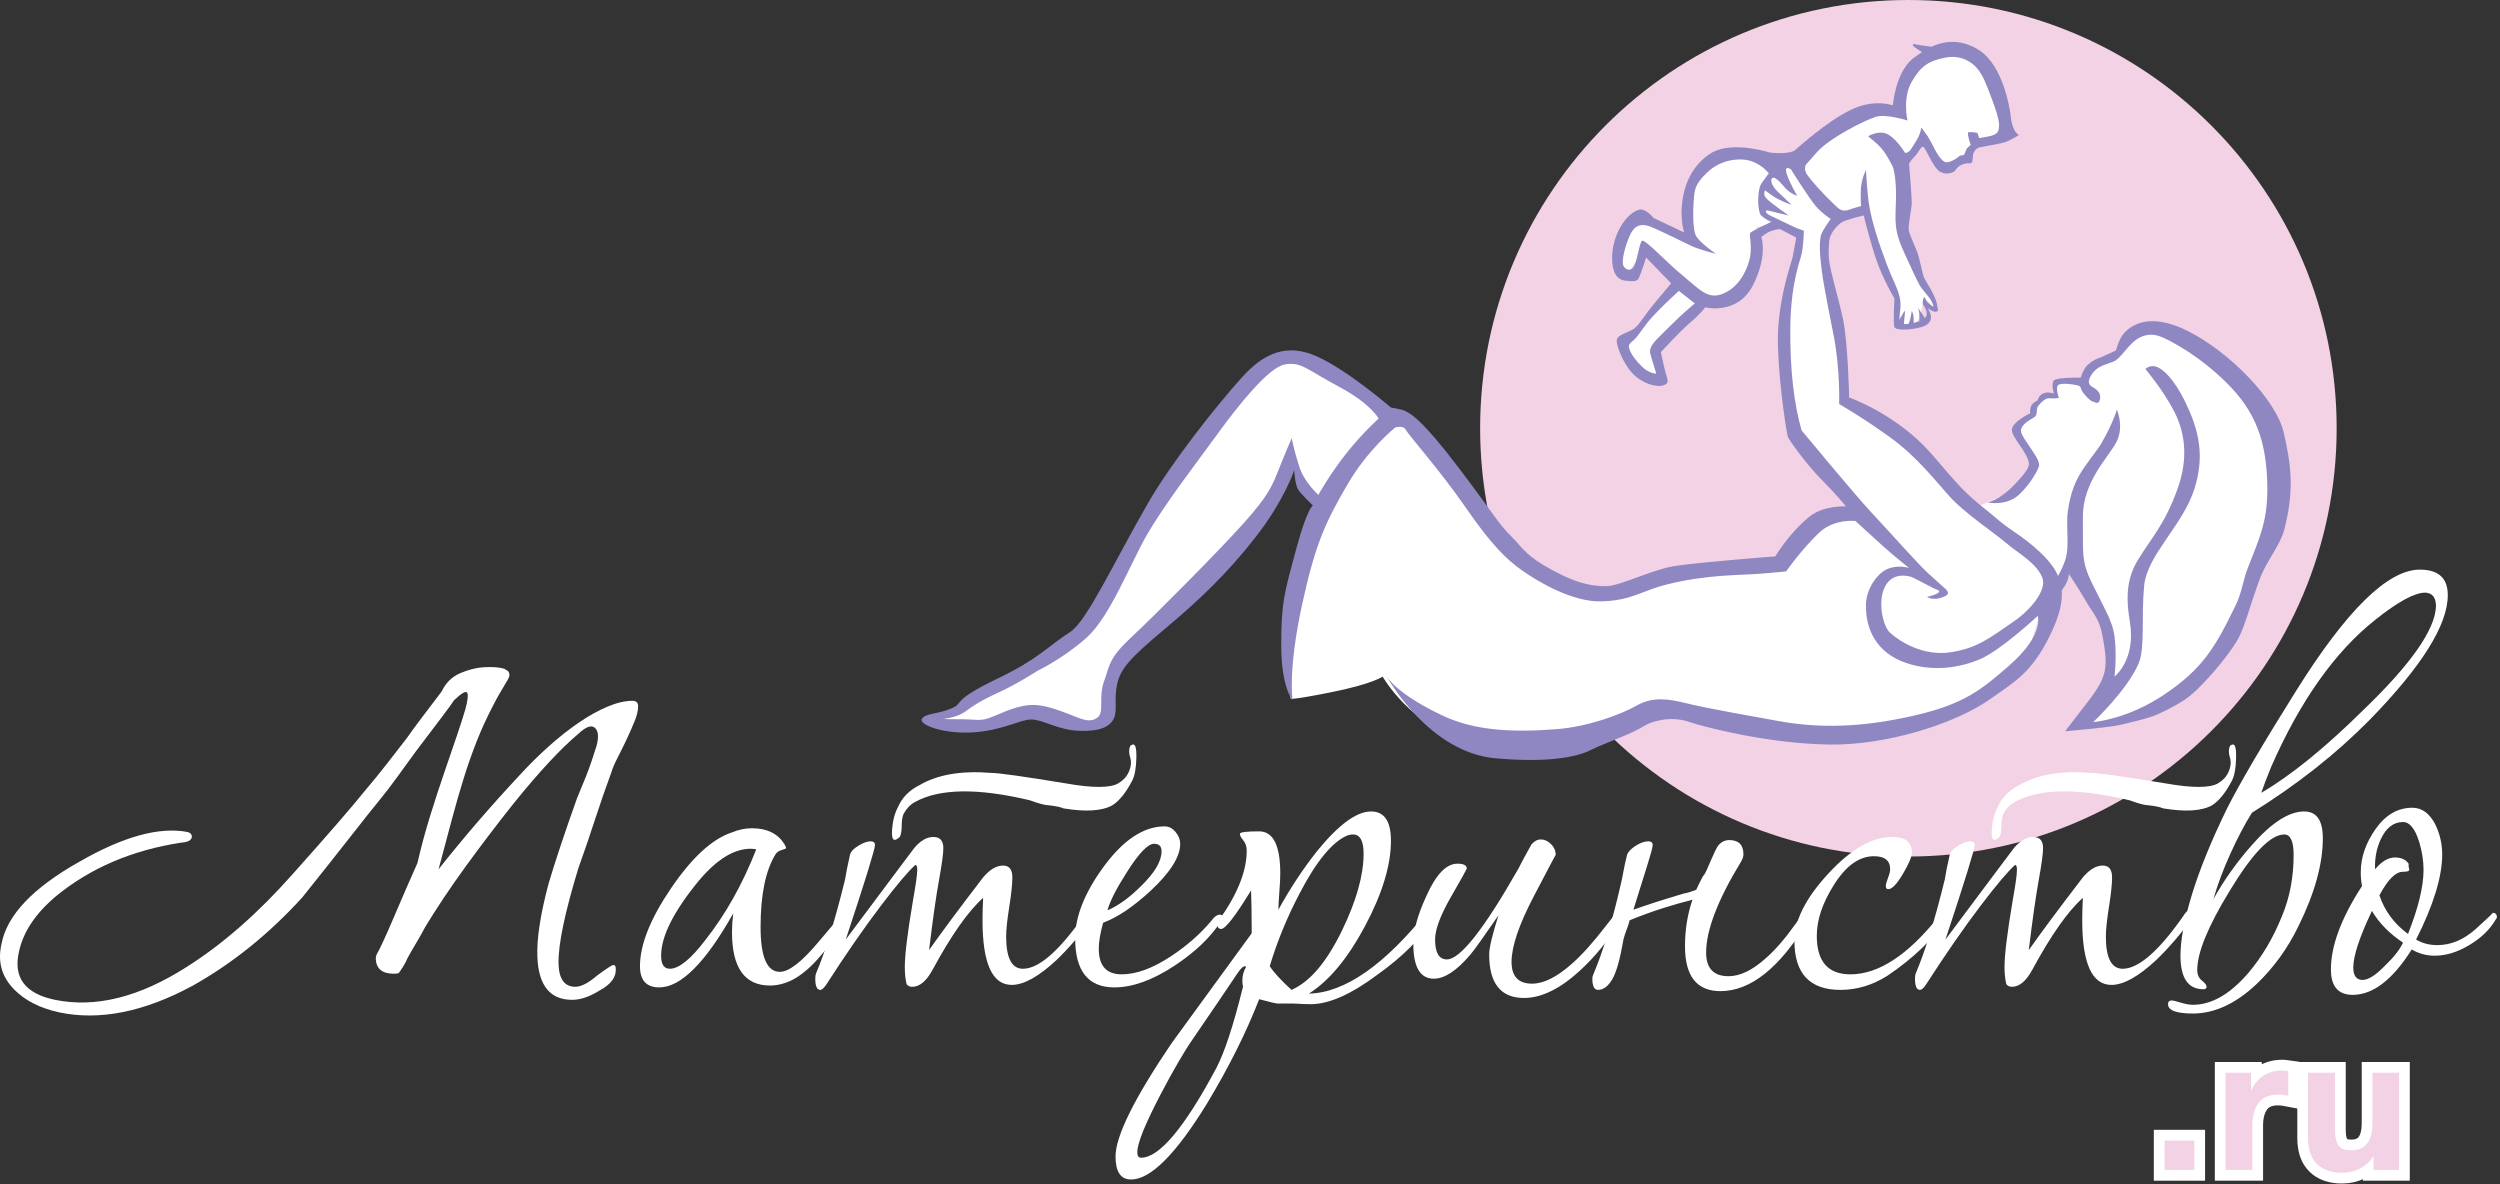 <svg width="515" height="244" viewBox="0 0 515 244" fill="none" xmlns="http://www.w3.org/2000/svg">
<rect x="0" y="0" width="515" height="244" fill="#333333" stroke="none"/>
<g clip-path="url(#clip0_191_895)">
<path d="M393.129 176.444C441.853 176.444 481.351 136.946 481.351 88.222C481.351 39.498 441.853 0 393.129 0C344.406 0 304.907 39.498 304.907 88.222C304.907 136.946 344.406 176.444 393.129 176.444Z" fill="#F2D2E4"/>
<path d="M289.731 87.105C289.731 87.105 276.322 78.166 272.37 75.239C268.174 72.132 265.844 71.784 261.237 75.239C256.63 78.694 245.113 91.746 245.113 91.746C245.113 91.746 239.355 102.879 234.748 109.789C230.141 116.699 227.837 124.377 223.231 128.216C218.625 132.055 227.321 125.132 221.571 130.382C215.821 135.632 206.071 139.882 205.321 140.632C204.571 141.382 200.571 143.632 199.071 144.632C197.571 145.632 196.821 146.632 196.821 146.632L191.821 148.132C191.821 148.132 195.071 149.632 198.571 149.632C202.071 149.632 206.821 147.132 209.321 146.632C211.821 146.132 216.321 147.132 220.321 147.882C224.321 148.632 225.571 149.132 226.321 148.632C227.071 148.132 228.071 145.132 228.071 145.132C228.071 145.132 226.821 138.882 232.321 133.632C237.821 128.382 245.321 120.632 253.071 112.882C260.821 105.132 264.821 96.132 264.821 96.132L265.321 93.882C265.321 93.882 268.321 99.382 268.821 100.882C269.321 102.382 269.571 102.132 270.321 102.882C271.071 103.632 270.571 107.132 267.821 117.132C265.071 127.132 264.571 136.382 264.571 136.382L265.895 143.884C265.895 143.884 265.321 144.382 274.071 142.632C282.821 140.882 284.821 139.382 284.821 139.382C284.821 139.382 290.821 149.882 302.071 152.382C313.321 154.882 335.071 147.882 335.071 147.882L341.571 144.382C341.571 144.382 364.321 151.382 377.071 150.882C389.821 150.382 405.821 144.132 405.821 144.132C405.821 144.132 416.571 137.382 417.321 135.632C418.071 133.882 420.571 125.132 420.571 125.132L424.321 118.382L427.571 115.632C427.571 115.632 433.821 126.882 434.571 131.132C435.321 135.382 434.321 141.632 434.321 141.632C434.321 141.632 430.071 147.632 429.071 148.132C428.071 148.632 432.071 149.132 433.071 148.632C434.071 148.132 442.571 147.132 447.821 143.132C453.071 139.132 462.821 125.382 465.571 116.132C468.321 106.882 471.321 89.132 462.821 80.882C454.321 72.632 454.821 72.382 453.571 71.632C452.321 70.882 444.321 66.882 442.071 67.382C439.821 67.882 438.571 69.632 438.571 69.632C438.571 69.632 436.821 72.632 435.821 72.632C434.821 72.632 430.571 75.632 430.571 75.632L429.321 78.382L423.571 78.132V81.695L421.342 81.145L420.183 82.138L419.071 84.132L416.571 86.632L415.821 89.132C415.821 89.132 418.821 93.632 419.071 95.132C419.321 96.632 413.321 101.632 413.321 101.632C413.321 101.632 407.821 104.382 407.071 104.382C406.321 104.382 399.071 94.882 392.821 90.882C386.571 86.882 379.821 83.382 379.821 83.382C379.821 83.382 379.571 71.382 377.571 63.382C375.571 55.382 375.654 53.845 375.654 51.845C375.654 49.845 378.071 43.632 378.071 43.632L384.571 42.632C384.571 42.632 387.071 52.132 387.571 54.132C388.071 56.132 390.571 61.382 390.571 61.382C390.571 61.382 391.571 67.882 393.071 67.632C394.571 67.382 395.571 65.132 395.571 65.132L396.321 61.382L398.821 63.632C398.821 63.632 399.821 64.132 397.071 58.632C394.321 53.132 391.571 46.882 391.571 46.882L391.321 32.632C391.321 32.632 391.175 32.174 391.925 32.174C392.675 32.174 393.071 32.632 393.571 31.132C394.071 29.632 396.321 28.382 396.321 28.382L400.571 34.632C400.571 34.632 401.676 33.924 402.676 33.674C403.676 33.424 404.342 32.757 404.842 32.007C405.342 31.257 407.273 29.497 407.273 29.497L413.024 27.242C413.024 27.242 410.321 16.883 409.821 15.383C409.321 13.883 406.571 8.383 399.821 11.383C393.071 14.383 392.321 19.633 392.321 19.633L389.821 22.133C389.821 22.133 385.321 21.383 380.821 23.633C376.321 25.883 370.321 31.883 367.821 32.133C365.321 32.383 362.321 32.633 361.071 32.383C359.821 32.133 353.821 32.133 351.321 33.633C348.821 35.133 347.071 38.383 347.071 41.383C347.071 44.383 348.821 50.133 348.821 50.133L341.821 46.383C341.821 46.383 338.071 43.883 336.571 45.133C335.071 46.383 334.821 49.883 333.821 52.133C332.821 54.383 335.071 56.883 335.071 56.883L338.821 50.883L345.071 58.383L342.821 61.383L337.821 67.633L335.321 69.883L333.321 70.133C333.321 70.133 333.821 73.633 336.571 75.633C339.321 77.633 341.571 77.883 341.571 77.883L340.821 74.133C340.821 74.133 340.821 70.883 341.571 69.883C342.321 68.883 351.071 61.883 351.071 61.883C351.071 61.883 356.603 62.873 358.603 60.123C360.603 57.373 361.821 46.883 361.821 46.883L366.321 45.633L370.522 48.37L370.571 53.133C370.571 53.133 366.821 66.133 366.821 71.633C366.821 77.133 368.821 88.633 368.821 88.633L382.821 105.383C382.821 105.383 374.821 105.383 374.071 106.633C373.321 107.883 366.571 115.383 366.571 115.383C366.571 115.383 345.321 118.383 341.821 119.133C338.321 119.883 332.821 121.633 330.321 122.383C327.821 123.133 312.071 114.133 312.071 114.133C312.071 114.133 301.071 98.133 300.071 97.883C299.071 97.633 289.731 87.105 289.731 87.105Z" fill="white"/>
<path d="M409.447 103.507C409.447 103.507 411.947 103.007 414.947 99.882C417.947 96.757 418.011 95.945 417.947 95.382C417.704 93.26 414.358 90.05 414.447 88.507C414.54 86.892 418.197 85.132 418.197 85.132C418.197 85.132 418.096 84.348 418.447 83.569C418.728 82.944 419.76 82.475 419.76 82.475C419.76 82.475 419.913 81.489 420.916 81.037C421.828 80.626 423.104 81.068 423.104 81.068C423.104 81.068 422.469 78.997 423.112 78.355C423.758 77.71 428.615 77.798 428.615 77.798C428.615 77.798 429.107 76.29 429.74 75.506C430.273 74.845 431.573 74.006 432.073 73.881C432.573 73.756 435.886 72.193 435.886 72.193C435.886 72.193 436.49 69.88 437.449 68.755C438.997 66.937 442.824 64.297 450.574 68.13C458.994 72.295 468.824 82.13 470.449 89.13C472.074 96.13 472.574 101.172 470.574 109.047C469.742 112.325 466.862 115.579 465.489 119.319C463.564 124.564 462.304 129.452 460.991 131.714C458.741 135.589 453.241 142.005 450.074 144.13C448.077 145.47 444.616 147.214 442.991 147.714C441.366 148.214 439.116 148.797 436.491 149.38C434.143 149.901 425.449 150.63 425.449 150.63C425.449 150.63 425.949 149.88 428.699 146.38C431.449 142.88 433.059 140.701 433.574 138.255C434.074 135.88 433.491 133.089 433.074 130.797C432.463 127.438 431.074 126.255 429.574 123.63C428.074 121.005 426.199 118.255 426.199 118.255C426.199 118.255 426.199 119.755 424.699 121.63C423.199 123.505 423.199 123.505 423.199 123.505C423.199 123.505 423.241 122.963 423.241 120.213C423.241 119.58 424.49 118.13 425.407 115.463C426.435 112.473 425.491 108.546 425.991 105.213C426.534 101.594 427.407 99.005 429.574 95.963C432.418 91.972 432.324 92.505 433.949 89.38C435.574 86.255 436.074 84.38 436.074 84.38C436.074 84.38 437.574 87.755 436.074 90.88C434.574 94.005 428.988 99.093 429.074 106.63C429.157 113.88 428.657 115.463 430.949 120.13C434.252 126.855 435.491 128.422 435.741 132.547C435.991 136.672 435.574 139.38 435.574 139.38C435.574 139.38 440.074 135.964 438.741 128.047C437.803 122.478 438.324 118.88 440.324 115.505C442.98 111.023 445.876 108.232 448.574 100.713C450.907 94.213 450.032 88.963 447.907 84.796C445.685 80.44 441.949 76.004 441.949 76.004C441.949 76.004 443.074 74.879 444.699 75.754C446.324 76.629 448.657 79.212 450.949 84.504C453.322 89.982 453.907 94.712 452.074 100.629C449.741 108.159 442.325 114.286 441.699 120.629C441.074 126.962 441.907 133.463 440.574 136.629C438.258 142.131 431.199 148.754 431.199 148.754C431.199 148.754 438.199 148.254 445.949 143.004C453.699 137.754 456.282 133.504 460.574 124.629C461.825 122.043 462.054 119.629 462.955 117.256C465.153 111.46 467.133 107.818 467.074 100.546C466.993 90.592 464.449 84.629 458.824 79.004C453.199 73.379 447.324 70.254 445.199 69.379C443.074 68.504 441.157 69.046 439.699 70.254C437.925 71.725 436.699 74.004 435.324 74.504C433.209 75.273 432.626 75.404 431.744 76.164C430.77 77.002 430.006 78.374 430.423 79.143C430.804 79.844 431.627 79.781 432.356 80.816C432.884 81.567 432.655 83.231 431.793 82.972C430.561 82.602 430.361 82.314 429.361 81.189C428.361 80.064 428.949 79.628 427.949 79.378C426.949 79.128 424.661 78.868 424.074 79.253C423.3 79.761 424.137 81.972 424.137 81.972C424.137 81.972 423.169 82.148 422.237 82.044C421.494 81.961 420.862 82.572 420.481 82.941C419.627 83.77 419.605 84.139 419.594 84.609C419.574 85.472 419.361 85.775 418.921 86.034C417.905 86.633 416.226 87.562 416.324 88.879C416.428 90.273 420.591 94.639 420.008 96.137C419.263 98.052 417.367 100.637 415.759 102.044C413.189 104.294 409.447 103.507 409.447 103.507Z" fill="#8E87C1"/>
<path d="M452.03 234.956V241.008H445.9V234.956H452.03Z" fill="#F2D2E4"/>
<path d="M471.389 220.641V225.723C470.613 225.568 469.902 225.49 469.255 225.49C467.444 225.49 466.112 226.066 465.259 227.217C464.405 228.368 463.979 229.913 463.979 231.853V241.008H458.471V220.99H463.707V224.676C465.026 221.909 467.186 220.525 470.186 220.525C470.444 220.524 470.846 220.563 471.389 220.641Z" fill="#F2D2E4"/>
<path d="M494.198 220.99V241.008H488.961V238.176C487.409 240.452 485.236 241.59 482.443 241.59C480.245 241.59 478.531 240.988 477.303 239.786C476.074 238.583 475.46 236.806 475.46 234.452V220.99H481.007V232.434C481.007 233.184 481.039 233.786 481.105 234.238C481.169 234.691 481.305 235.15 481.512 235.615C481.719 236.081 482.061 236.424 482.54 236.643C483.018 236.863 483.632 236.973 484.382 236.973C487.278 236.973 488.728 235.085 488.728 231.309V220.99H494.198Z" fill="#F2D2E4"/>
<path d="M452.03 234.956V241.008H445.9V234.956H452.03Z" stroke="white" stroke-width="4.43"/>
<path d="M471.389 220.641V225.723C470.613 225.568 469.902 225.49 469.255 225.49C467.444 225.49 466.112 226.066 465.259 227.217C464.405 228.368 463.979 229.913 463.979 231.853V241.008H458.471V220.99H463.707V224.676C465.026 221.909 467.186 220.525 470.186 220.525C470.444 220.524 470.846 220.563 471.389 220.641Z" stroke="white" stroke-width="4.43"/>
<path d="M494.198 220.99V241.008H488.961V238.176C487.409 240.452 485.236 241.59 482.443 241.59C480.245 241.59 478.531 240.988 477.303 239.786C476.074 238.583 475.46 236.806 475.46 234.452V220.99H481.007V232.434C481.007 233.184 481.039 233.786 481.105 234.238C481.169 234.691 481.305 235.15 481.512 235.615C481.719 236.081 482.061 236.424 482.54 236.643C483.018 236.863 483.632 236.973 484.382 236.973C487.278 236.973 488.728 235.085 488.728 231.309V220.99H494.198Z" stroke="white" stroke-width="4.43"/>
<path d="M452.03 234.956V241.008H445.9V234.956H452.03Z" fill="#F2D2E4"/>
<path d="M471.389 220.641V225.723C470.613 225.568 469.902 225.49 469.255 225.49C467.444 225.49 466.112 226.066 465.259 227.217C464.405 228.368 463.979 229.913 463.979 231.853V241.008H458.471V220.99H463.707V224.676C465.026 221.909 467.186 220.525 470.186 220.525C470.444 220.524 470.846 220.563 471.389 220.641Z" fill="#F2D2E4"/>
<path d="M494.198 220.99V241.008H488.961V238.176C487.409 240.452 485.236 241.59 482.443 241.59C480.245 241.59 478.531 240.988 477.303 239.786C476.074 238.583 475.46 236.806 475.46 234.452V220.99H481.007V232.434C481.007 233.184 481.039 233.786 481.105 234.238C481.169 234.691 481.305 235.15 481.512 235.615C481.719 236.081 482.061 236.424 482.54 236.643C483.018 236.863 483.632 236.973 484.382 236.973C487.278 236.973 488.728 235.085 488.728 231.309V220.99H494.198Z" fill="#F2D2E4"/>
<path d="M119.158 151.152C115.572 154.142 111.09 158.965 105.711 165.624C102.125 170.15 98.815 174.505 95.786 178.687C92.755 182.871 90.043 186.927 87.654 190.853C86.97 192.133 86.309 193.308 85.669 194.374C85.029 195.442 84.452 196.445 83.94 197.384C83.768 197.813 83.534 198.28 83.236 198.793C82.936 199.305 82.573 199.861 82.147 200.457C81.891 200.544 81.549 200.586 81.123 200.586C78.732 200.586 77.493 199.561 77.409 197.512C77.409 197.086 77.537 196.659 77.793 196.232C77.877 196.148 78.241 195.421 78.881 194.054C79.521 192.69 80.246 191.045 81.058 189.123C81.869 187.202 82.723 185.218 83.619 183.168C84.515 181.119 85.304 179.326 85.989 177.79C86.757 174.46 87.632 171.216 88.614 168.057C89.595 164.899 90.555 161.953 91.496 159.22C92.434 156.489 93.289 153.991 94.057 151.728C94.826 149.467 95.422 147.61 95.85 146.158C96.362 144.281 96.491 143.128 96.234 142.7C95.978 142.273 95.082 142.786 93.545 144.237C93.203 144.835 90.556 148.379 85.605 154.866C84.238 156.745 82.936 158.538 81.699 160.245C80.46 161.954 79.244 163.533 78.049 164.983C76.852 166.436 74.953 168.826 72.35 172.155C69.745 175.485 66.395 179.712 62.297 184.834C55.465 192.349 47.953 198.409 39.757 203.02C29.682 208.483 20.461 210.32 12.094 208.527C8.252 207.673 5.22 206.136 3.001 203.917C0.355 201.271 -0.541 198.112 0.312 194.44C1.423 188.548 6.757 182.914 16.32 177.535C25.369 172.329 32.797 170.279 38.604 171.388C39.287 171.561 39.584 171.945 39.5 172.541C39.328 173.139 38.646 173.481 37.451 173.565C27.289 175.102 18.667 178.774 11.581 184.579C7.31 188.165 4.751 192.007 3.897 196.105C2.702 201.4 5.178 204.685 11.325 205.966C19.692 207.672 28.742 205.409 38.475 199.178C45.903 194.484 53.203 188.08 60.374 179.968C67.546 171.944 72.541 166.181 75.358 162.679C76.809 160.972 78.218 159.243 79.585 157.492C80.95 155.743 82.358 153.928 83.811 152.049C84.58 150.941 85.56 149.596 86.756 148.015C87.951 146.437 89.36 144.579 90.983 142.445C91.835 140.652 93.116 139.393 94.825 138.667C96.532 137.942 98.155 137.536 99.692 137.45C101.229 137.366 102.465 137.43 103.406 137.642C104.344 137.856 104.472 137.962 103.79 137.962C104.559 137.962 104.942 138.346 104.942 139.114C104.942 139.37 104.728 139.841 104.302 140.523C103.79 141.377 103.298 142.21 102.829 143.02C102.359 143.833 101.911 144.665 101.484 145.517C100.203 147.995 99.092 150.427 98.154 152.817C97.214 155.209 96.339 157.706 95.529 160.309C94.716 162.914 93.906 165.732 93.095 168.761C92.282 171.792 91.366 175.229 90.342 179.071C95.465 172.584 101.056 166.094 107.119 159.605C108.996 157.555 110.961 155.615 113.01 153.778C115.059 151.943 117.108 150.32 119.157 148.911C121.206 147.503 123.191 146.394 125.112 145.582C127.033 144.771 128.762 144.365 130.299 144.365C131.068 144.365 131.452 144.749 131.452 145.517C131.452 146.371 131.216 147.374 130.747 148.527C130.277 149.679 129.743 150.896 129.146 152.176C128.547 153.457 127.929 154.718 127.289 155.954C126.648 157.192 126.2 158.239 125.944 159.092C124.747 162.338 123.616 165.604 122.55 168.889C121.482 172.177 120.351 175.485 119.156 178.815C116.338 188.036 114.971 194.611 115.058 198.537C115.142 201.697 116.294 203.276 118.516 203.276C119.711 203.276 121.205 202.507 122.998 200.97C124.961 199.519 126.072 198.793 126.328 198.793C126.668 198.793 126.841 199.007 126.841 199.433C127.011 201.226 125.9 202.763 123.511 204.043C121.462 205.324 119.583 205.965 117.876 205.965C113.35 205.965 110.96 203.061 110.704 197.256C110.532 193.5 111.3 188.419 113.009 182.016C113.692 179.711 114.524 177.085 115.507 174.14C116.487 171.195 117.62 167.929 118.901 164.343C119.413 163.148 120.009 161.697 120.694 159.989C121.376 158.282 122.103 156.191 122.871 153.714C123.383 151.837 123.275 150.576 122.551 149.936C121.825 149.295 120.695 149.702 119.158 151.152Z" fill="white"/>
<path d="M174.61 188.419C174.61 188.848 174.354 189.443 173.841 190.212C170.083 196.275 166.541 200.159 163.212 201.866C161.675 202.635 160.138 203.018 158.601 203.018C153.393 203.018 150.789 199.348 150.789 192.004C150.789 190.81 150.873 189.528 151.045 188.162C145.324 198.323 140.243 203.402 135.805 203.402C133.158 203.402 131.835 201.951 131.835 199.048C131.835 194.61 133.968 189.251 138.238 182.976C142.506 176.701 146.646 172.88 150.66 171.514C152.111 170.917 153.519 170.618 154.886 170.618C157.96 170.618 160.179 171.686 161.546 173.819C161.802 174.248 161.93 174.546 161.93 174.715C161.93 174.801 161.63 174.929 161.034 175.1C160.435 175.272 160.01 175.57 159.753 175.996C157.704 179.325 156.679 184.32 156.679 190.979C156.679 197.126 158.002 200.2 160.649 200.2C162.526 200.2 165.195 198.131 168.653 193.989C172.111 189.848 173.967 187.778 174.224 187.778C174.481 187.78 174.61 187.994 174.61 188.419ZM155.784 174.972C155.442 174.888 155.058 174.844 154.632 174.844C151.216 174.844 147.672 177.022 144.002 181.375C138.794 187.694 136.19 192.859 136.19 196.872C136.19 198.664 136.786 199.56 137.983 199.56C139.86 199.56 142.293 197.597 145.283 193.669C149.464 188.377 152.966 182.144 155.784 174.972Z" fill="white"/>
<path d="M225.067 188.676C225.067 189.018 224.981 189.274 224.811 189.444C222.676 192.434 220.285 195.208 217.639 197.769C213.967 201.184 210.893 202.891 208.418 202.891C204.404 202.891 202.399 198.453 202.399 189.572C202.399 188.208 202.441 186.671 202.527 184.962C199.453 187.695 195.996 192.605 192.153 199.691C190.872 202.082 189.464 203.277 187.927 203.277C187.415 203.277 187.031 203.104 186.774 202.764C186.518 201.826 186.39 200.631 186.39 199.178C186.39 196.702 186.944 192.178 188.055 185.603C188.651 182.273 188.951 180.14 188.951 179.2C188.951 178.517 188.823 178.176 188.567 178.176C187.114 179.456 184.767 182.232 181.524 186.5C178.022 191.11 174.266 196.533 170.254 202.765C169.742 203.534 169.314 203.917 168.973 203.917C168.289 203.917 167.949 203.148 167.949 201.612C167.949 201.185 167.991 200.843 168.077 200.588C170.04 195.978 172.047 189.489 174.097 181.121C174.267 179.927 174.609 178.22 175.121 175.999C175.291 175.402 175.867 174.804 176.85 174.206C177.83 173.609 178.663 173.31 179.347 173.31C179.943 173.31 180.243 173.566 180.243 174.078C180.243 174.932 178.236 181.423 174.224 193.545C177.298 189.446 180.455 185.221 183.701 180.866C184.725 179.501 186.262 177.452 188.311 174.719C189.592 173.182 190.915 172.414 192.281 172.414C193.645 172.414 194.33 173.182 194.33 174.719C194.33 175.829 194.03 178.029 193.434 181.315C192.836 184.603 192.153 189.405 191.385 195.722C193.774 192.309 197.488 187.314 202.527 180.739C203.892 179.118 205.258 178.305 206.625 178.305C207.906 178.305 208.546 179.118 208.546 180.739C208.546 182.105 208.332 184.133 207.906 186.822C207.478 189.511 207.266 191.541 207.266 192.905C207.266 197.345 208.418 199.564 210.724 199.564C213.968 199.564 218.108 195.979 223.146 188.807C223.659 187.954 224.084 187.526 224.427 187.526C224.853 187.523 225.067 187.908 225.067 188.676ZM212.132 164.855C201.375 162.293 193.476 162.422 188.44 165.24C187.5 165.752 186.731 166.564 186.135 167.673C185.879 168.272 185.751 169.082 185.751 170.107C185.751 171.132 185.623 171.9 185.367 172.413L184.855 172.797C184.001 173.396 183.639 172.777 183.767 170.94C183.895 169.105 184.299 167.546 184.983 166.266C185.836 164.303 187.289 162.808 189.337 161.784C193.093 159.564 198.045 158.711 204.193 159.222C205.73 159.222 210.894 159.949 219.689 161.399C225.068 162.34 228.609 162.34 230.318 161.399C231.342 160.803 232.067 160.035 232.495 159.094C233.007 157.986 233.113 156.961 232.815 156.021C232.515 155.083 232.537 154.272 232.879 153.587L233.135 153.459C233.818 153.032 234.138 153.887 234.096 156.021C234.052 158.156 233.776 159.735 233.263 160.759C231.982 163.237 230.616 164.943 229.165 165.881C227.03 167.078 223.658 167.29 219.047 166.522C218.535 166.266 217.51 166.054 215.974 165.881C215.29 165.879 214.009 165.54 212.132 164.855Z" fill="white"/>
<path d="M251.832 188.932C251.832 189.104 251.746 189.36 251.576 189.701C249.441 193.03 246.239 196.104 241.971 198.922C237.445 201.911 233.304 203.404 229.549 203.404C224.17 203.404 221.481 200.032 221.481 193.287C221.481 188.849 223.402 183.981 227.244 178.687C231.342 173.051 235.568 170.234 239.923 170.234C240.776 170.234 241.524 170.619 242.164 171.386C242.804 172.155 243.124 172.967 243.124 173.82C243.124 176.467 241.117 179.67 237.105 183.425C233.519 186.754 230.231 188.976 227.244 190.084C226.646 192.219 226.348 194.012 226.348 195.463C226.348 198.965 227.927 200.714 231.086 200.714C234.074 200.714 237.445 199.477 241.204 197C244.448 194.866 247.223 192.434 249.528 189.7C250.124 188.847 250.723 188.419 251.321 188.419C251.66 188.419 251.832 188.591 251.832 188.932ZM239.281 175.357C239.281 174.333 238.769 173.82 237.744 173.82C236.463 173.82 234.584 175.785 232.109 179.712C229.974 183.041 228.651 185.647 228.139 187.524C230.358 186.586 232.663 184.92 235.055 182.53C237.873 179.797 239.281 177.406 239.281 175.357Z" fill="white"/>
<path d="M295.63 187.523C295.63 188.122 295.373 188.848 294.861 189.701C292.639 193.373 288.969 197.045 283.847 200.715C278.382 204.813 273.771 206.862 270.015 206.862C269.246 206.862 268.094 206.817 266.557 206.733C265.104 206.733 263.996 206.733 263.227 206.733C262.885 206.733 261.604 206.433 259.385 205.837C256.738 212.667 253.152 219.839 248.627 227.353C242.224 237.768 237.017 242.977 233.003 242.977C230.87 242.977 229.801 241.396 229.801 238.239C229.801 234.054 233.643 226.285 241.327 214.93C246.79 207.416 252.297 199.863 257.848 192.262V191.494C257.848 188.42 257.804 185.73 257.72 183.426C254.474 188.721 252.425 191.365 251.573 191.365C251.06 191.365 250.804 191.067 250.804 190.469C250.804 190.129 250.932 189.787 251.188 189.445C254.944 184.153 256.823 179.414 256.823 175.23C256.823 174.377 256.587 173.673 256.119 173.117C255.648 172.562 255.414 172.114 255.414 171.772C255.414 171.432 256.737 171.259 259.384 171.259C262.285 171.259 263.738 174.163 263.738 179.968C263.738 180.822 263.674 182.081 263.546 183.746C263.418 185.41 263.354 186.627 263.354 187.395C265.744 183.041 268.391 179.029 271.294 175.357C275.732 169.894 279.446 167.161 282.436 167.161C285.167 167.161 286.535 169.168 286.535 173.18C286.535 178.219 284.762 184.066 281.22 190.726C277.676 197.385 273.812 202.039 269.63 204.685C277.058 204.513 285.296 198.752 294.347 187.396C294.688 186.97 294.944 186.755 295.116 186.755C295.458 186.754 295.63 187.011 295.63 187.523ZM256.697 199.177C256.611 199.093 256.525 199.049 256.441 199.049C256.099 199.049 255.628 199.477 255.032 200.329C252.983 203.403 249.909 207.928 245.811 213.904C244.018 216.466 241.757 220.349 239.023 225.558C235.865 231.62 234.284 235.547 234.284 237.34C234.284 238.109 234.54 238.492 235.053 238.492C238.811 238.492 243.976 232.346 250.549 220.051C252.256 216.805 254.091 211.214 256.056 203.275C255.97 202.846 255.928 202.422 255.928 201.994C255.929 200.97 256.185 200.032 256.697 199.177ZM280.902 175.869C280.902 173.224 280.175 171.899 278.724 171.899C278.296 171.899 277.87 171.985 277.444 172.155C274.37 173.522 271.124 177.492 267.711 184.065C265.149 188.932 263.101 193.926 261.564 199.049C262.416 200.329 263.911 201.952 266.046 203.915C269.802 202.295 273.26 198.238 276.42 191.749C279.407 185.602 280.902 180.309 280.902 175.869Z" fill="white"/>
<path d="M334.562 187.523C334.562 188.122 334.305 188.848 333.793 189.701C331.401 193.629 328.626 197.045 325.469 199.946C321.37 203.702 317.529 205.581 313.943 205.581C309.161 205.581 306.771 202.594 306.771 196.616C306.771 195.252 307.412 192.562 308.692 188.548C305.703 192.902 303.782 195.592 302.929 196.616C300.112 199.946 297.592 201.611 295.372 201.611C292.555 201.611 291.146 199.221 291.146 194.439C291.146 191.708 292.042 188.419 293.835 184.578C295.798 180.14 297.933 177.919 300.238 177.919C301.518 177.919 302.159 178.261 302.159 178.943C302.159 179.029 301.07 180.972 298.893 184.77C296.715 188.57 295.627 191.494 295.627 193.542C295.627 196.275 296.438 197.64 298.06 197.64C300.791 197.64 305.701 191.41 312.789 178.943C313.385 177.748 314.281 176.084 315.478 173.948C316.074 173.266 316.714 172.924 317.399 172.924C318.168 172.924 318.872 173.244 319.512 173.885C320.152 174.525 320.472 175.274 320.472 176.126C320.472 176.042 318.955 178.901 315.926 184.706C312.894 190.514 311.379 194.995 311.379 198.153C311.379 201.142 312.788 202.635 315.606 202.635C317.995 202.635 320.728 201.27 323.802 198.536C325.851 196.743 328.156 194.182 330.717 190.852C332.851 188.121 334.003 186.753 334.175 186.753C334.433 186.754 334.562 187.011 334.562 187.523Z" fill="white"/>
<path d="M350.824 180.479C351.08 180.223 351.337 179.797 351.593 179.199C351.849 178.602 352.125 177.963 352.425 177.278C352.724 176.595 353.022 175.933 353.321 175.293C353.62 174.653 353.897 174.205 354.154 173.948C354.75 173.352 355.434 173.052 356.203 173.052C358.166 173.052 359.148 174.034 359.148 175.998C359.148 176.426 358.976 176.938 358.636 177.534C353.853 185.39 351.464 191.622 351.464 196.232C351.464 199.477 353 201.098 356.074 201.098C358.463 201.098 361.024 199.862 363.758 197.384C365.635 195.763 367.643 193.458 369.778 190.468C371.571 187.993 372.595 186.754 372.851 186.754C373.108 186.754 373.236 187.011 373.236 187.523C373.236 188.122 372.979 188.848 372.467 189.701C366.659 199.349 360.641 204.173 354.409 204.173C349.543 204.173 347.109 201.099 347.109 194.951C347.109 191.538 347.622 188.336 348.646 185.347C346.596 185.859 344.503 186.457 342.371 187.14C340.235 187.825 338.017 188.634 335.711 189.573C335.539 190.258 335.327 190.918 335.071 191.558C334.814 192.199 334.6 192.861 334.43 193.543C333.745 197.557 332.977 200.288 332.124 201.739C331.27 203.189 330.287 203.916 329.179 203.916C328.41 203.916 328.027 203.147 328.027 201.611C328.027 201.27 328.111 200.928 328.283 200.587C329.221 198.367 330.16 195.742 331.1 192.71C332.038 189.681 332.977 186.115 333.917 182.017C334.088 181.334 334.258 180.502 334.43 179.52C334.6 178.54 334.856 177.365 335.199 175.999C335.455 175.402 336.052 174.804 336.992 174.206C337.93 173.609 338.785 173.31 339.554 173.31C340.15 173.31 340.45 173.566 340.45 174.078C340.45 174.507 340.107 175.807 339.426 177.984C338.741 180.162 337.761 183.299 336.48 187.397C337.675 186.971 339.126 186.481 340.834 185.924C342.541 185.369 344.548 184.751 346.854 184.067C347.45 183.983 348.304 183.727 349.416 183.299C349.842 182.359 350.313 181.42 350.824 180.479Z" fill="white"/>
<path d="M402.051 187.651C402.051 187.994 401.794 188.464 401.282 189.06C398.293 193.414 394.152 197.384 388.859 200.97C385.786 202.933 382.54 203.915 379.126 203.915C372.808 203.915 369.649 200.544 369.649 193.798C369.649 189.616 371.974 185.005 376.628 179.967C381.28 174.93 385.657 172.411 389.755 172.411C392.486 172.411 393.854 173.479 393.854 175.612C393.854 176.466 393.233 177.939 391.997 180.03C390.759 182.124 389.756 183.168 388.987 183.168C388.645 183.168 388.475 182.956 388.475 182.528C388.475 182.187 388.622 181.632 388.923 180.863C389.221 180.094 389.371 179.498 389.371 179.07C389.371 177.277 388.261 176.381 386.041 176.381C382.968 176.381 380.192 178.388 377.717 182.401C375.411 186.073 374.259 189.53 374.259 192.774C374.259 198.069 376.565 200.714 381.175 200.714C386.98 200.714 393.041 196.743 399.361 188.804C400.214 187.78 400.939 187.267 401.538 187.267C401.879 187.267 402.051 187.395 402.051 187.651Z" fill="white"/>
<path d="M451.61 188.676C451.61 189.018 451.524 189.274 451.354 189.444C449.218 192.434 446.828 195.208 444.182 197.769C440.51 201.184 437.436 202.891 434.961 202.891C430.946 202.891 428.941 198.453 428.941 189.572C428.941 188.208 428.983 186.671 429.069 184.962C425.996 187.695 422.538 192.605 418.696 199.691C417.415 202.082 416.007 203.277 414.469 203.277C413.956 203.277 413.573 203.104 413.317 202.764C413.06 201.826 412.932 200.631 412.932 199.178C412.932 196.702 413.487 192.178 414.597 185.603C415.194 182.273 415.493 180.14 415.493 179.2C415.493 178.517 415.365 178.176 415.109 178.176C413.656 179.456 411.308 182.232 408.065 186.5C404.563 191.11 400.807 196.533 396.795 202.765C396.282 203.534 395.854 203.917 395.514 203.917C394.829 203.917 394.49 203.148 394.49 201.612C394.49 201.185 394.532 200.843 394.618 200.588C396.581 195.978 398.589 189.489 400.638 181.121C400.808 179.927 401.15 178.22 401.662 175.999C401.832 175.402 402.408 174.804 403.391 174.206C404.371 173.609 405.204 173.31 405.889 173.31C406.485 173.31 406.785 173.566 406.785 174.078C406.785 174.932 404.777 181.423 400.765 193.545C403.838 189.446 406.996 185.221 410.242 180.866C411.266 179.501 412.804 177.452 414.852 174.719C416.133 173.182 417.456 172.414 418.823 172.414C420.187 172.414 420.872 173.182 420.872 174.719C420.872 175.829 420.572 178.029 419.976 181.315C419.377 184.603 418.696 189.405 417.927 195.722C420.316 192.309 424.03 187.314 429.069 180.739C430.434 179.118 431.8 178.305 433.168 178.305C434.448 178.305 435.089 179.118 435.089 180.739C435.089 182.105 434.874 184.133 434.448 186.822C434.019 189.511 433.807 191.541 433.807 192.905C433.807 197.345 434.96 199.564 437.265 199.564C440.509 199.564 444.649 195.979 449.688 188.807C450.2 187.954 450.626 187.526 450.968 187.526C451.396 187.523 451.61 187.908 451.61 188.676ZM438.676 164.855C427.918 162.293 420.02 162.422 414.984 165.24C414.043 165.752 413.275 166.564 412.678 167.673C412.422 168.272 412.294 169.082 412.294 170.107C412.294 171.132 412.165 171.9 411.909 172.413L411.397 172.797C410.543 173.396 410.18 172.777 410.308 170.94C410.436 169.105 410.84 167.546 411.525 166.266C412.378 164.303 413.83 162.808 415.879 161.784C419.635 159.564 424.587 158.711 430.734 159.222C432.271 159.222 437.435 159.949 446.23 161.399C451.609 162.34 455.151 162.34 456.86 161.399C457.884 160.803 458.609 160.035 459.037 159.094C459.55 157.986 459.655 156.961 459.357 156.021C459.057 155.083 459.079 154.272 459.42 153.587L459.677 153.459C460.359 153.032 460.679 153.887 460.637 156.021C460.593 158.156 460.317 159.735 459.805 160.759C458.524 163.237 457.158 164.943 455.706 165.881C453.571 167.078 450.199 167.29 445.589 166.522C445.077 166.266 444.053 166.054 442.516 165.881C441.833 165.879 440.553 165.54 438.676 164.855Z" fill="white"/>
<path d="M463.903 167.417C462.451 169.723 460.977 172.52 459.485 175.806C457.99 179.093 456.815 182.231 455.963 185.219C458.097 181.376 460.702 177.706 463.776 174.205C467.875 169.51 471.502 167.161 474.662 167.161C477.224 167.161 478.504 168.998 478.504 172.668C478.504 177.963 476.839 183.981 473.51 190.726C471.288 195.336 468.387 199.35 464.801 202.764C460.53 206.776 456.177 208.784 451.738 208.784C448.322 208.784 446.615 208.143 446.615 206.863C446.615 206.35 446.871 206.094 447.384 206.094C447.64 206.094 448.258 206.241 449.241 206.542C450.221 206.84 451.054 206.99 451.738 206.99C455.58 206.99 459.378 204.812 463.135 200.458C465.952 197.129 468.258 193.245 470.051 188.805C471.672 184.962 472.485 180.737 472.485 176.126C472.485 173.309 471.844 171.899 470.563 171.899C467.746 171.899 463.988 175.785 459.293 183.553C454.853 190.811 452.634 196.232 452.634 199.818C452.634 200.758 452.954 201.483 453.594 201.995C454.235 202.508 454.555 202.933 454.555 203.276C454.555 203.616 454.341 203.788 453.914 203.788C450.755 203.788 449.176 201.483 449.176 196.873C449.176 193.629 449.964 189.425 451.545 184.258C453.124 179.093 455.535 173.18 458.78 166.521C461.511 161.142 466.251 153.074 472.996 142.316C483.412 125.668 491.906 117.343 498.481 117.343C502.323 117.343 504.245 119.094 504.245 122.594C504.245 128.741 498.866 137.322 488.108 148.335C481.192 155.336 473.124 161.698 463.903 167.417ZM501.812 124.898C501.812 123.105 501.085 122.167 499.634 122.08C497.413 122.08 493.955 123.959 489.261 127.715C480.979 134.291 473.849 144.364 467.874 157.939C466.933 160.244 466.251 162.037 465.824 163.318C471.971 159.732 479.057 153.968 487.084 146.029C496.73 136.724 501.64 129.681 501.812 124.898Z" fill="white"/>
<path d="M514.361 188.932C514.361 189.104 514.275 189.274 514.105 189.444C512.908 191.494 511.095 193.245 508.662 194.695C506.229 196.148 503.859 196.873 501.555 196.873C499.846 196.873 498.267 196.446 496.817 195.592C492.888 201.825 488.833 204.941 484.65 204.941C481.661 204.941 480.168 203.19 480.168 199.691C480.168 194.824 482.302 189.105 486.571 182.53C486.399 181.592 486.315 180.653 486.315 179.713C486.315 176.639 487.339 173.651 489.389 170.748C491.438 167.847 493.955 166.394 496.945 166.394C498.908 166.394 500.487 167.546 501.683 169.852C502.621 171.817 503.092 173.866 503.092 175.999C503.092 180.609 501.299 186.458 497.713 193.544C498.993 194.313 500.444 194.696 502.067 194.696C504.885 194.696 507.53 193.588 510.007 191.366C512.483 189.147 513.635 188.037 513.465 188.037C514.062 188.036 514.361 188.335 514.361 188.932ZM495.023 194.183C492.206 192.306 490.07 190.128 488.62 187.651C486.058 193.03 484.777 196.917 484.777 199.305C484.777 201.014 485.418 201.867 486.699 201.867C487.893 201.867 489.472 200.843 491.437 198.794C493.145 197.172 494.339 195.635 495.023 194.183ZM499.249 179.199C499.249 177.322 498.949 175.401 498.353 173.436C497.499 170.705 496.388 169.337 495.024 169.337C493.059 169.337 491.522 170.534 490.414 172.923C489.56 174.802 489.175 176.852 489.261 179.07C490.626 177.449 491.992 176.636 493.36 176.636C494.64 176.636 495.579 177.065 496.177 177.917C496.177 178.003 496.177 178.217 496.177 178.557C496.261 178.814 496.305 179.028 496.305 179.198C496.305 179.454 495.877 179.582 495.025 179.582C493.488 179.582 491.865 181.205 490.158 184.449C491.267 187.694 493.232 190.34 496.05 192.389C498.181 187.011 499.249 182.615 499.249 179.199Z" fill="white"/>
<path d="M423.594 117.882C422.207 115.215 418.772 112.129 414.927 109.549C411.885 107.507 411.01 106.507 409.51 105.32C404.444 101.309 403.832 100.377 397.927 93.549C390.82 85.331 380.927 81.882 380.927 81.882C380.927 81.882 380.698 70.611 379.635 65.632C378.622 60.886 377.142 56.505 376.76 53.382C376.649 52.472 376.695 49.888 376.948 49.007C377.263 47.907 378.229 46.632 379.261 45.882C380.121 45.256 383.928 44.382 383.928 44.382C383.928 44.382 385.26 49.882 386.594 53.715C387.928 57.548 390.261 61.507 390.261 61.507C390.261 61.507 389.98 65.945 390.198 67.257C390.392 68.42 395.695 67.843 397.011 66.819C398.699 65.506 397.074 63.506 397.074 63.506C397.074 63.506 398.318 64.327 398.762 64.214C399.267 64.085 399.329 64.219 398.996 62.552C398.663 60.885 396.72 57.922 396.387 57.255C396.054 56.588 395.449 53.255 394.929 51.88C394.443 50.594 393.366 48.38 393.2 47.38C393.034 46.38 393.825 42.922 393.825 41.755C393.825 40.588 393.262 33.692 393.262 33.692C393.262 33.692 393.762 32.879 394.429 32.213C395.279 31.363 395.512 30.38 396.096 30.213C396.603 30.068 398.094 34.499 399.658 35.38C400.804 36.026 401.867 35.651 402.387 35.443C402.798 35.278 402.917 34.659 403.637 34.193C404.358 33.727 405.268 33.58 405.825 33.63C406.513 33.693 406.345 32.335 406.429 31.88C406.526 31.362 407.033 30.505 407.867 30.338C409.54 30.003 412.326 29.588 413.325 29.192C414.319 28.798 415.867 27.838 415.867 27.838C415.867 27.838 415.238 27.402 414.929 26.713C414.247 25.192 414.283 24.4 414.116 23.255C413.977 22.306 412.637 13.567 407.762 10.38C404.255 8.087 400.839 8.275 397.904 9.621C395.435 9.333 394.158 9.047 394.158 9.047C394.158 9.047 393.825 9.297 394.408 9.714C394.769 9.972 395.387 10.422 395.945 10.728C395.418 11.084 394.388 11.761 393.908 12.172C390.408 15.172 389.929 21.714 389.929 21.714C389.929 21.714 386.096 20.214 381.096 22.714C376.096 25.214 370.762 30.11 369.762 30.943C368.762 31.776 365.07 31.566 364.429 31.381C362.262 30.756 355.828 29.201 352.137 31.756C347.803 34.756 346.706 39.299 346.449 42.506C346.199 45.631 346.928 47.881 346.928 47.881L340.595 44.881C340.595 44.881 339.011 42.818 337.595 43.214C335.103 43.911 332.133 48.211 332.095 53.047C332.074 55.755 332.881 57.633 334.824 57.818C336.137 57.943 337.012 58.068 337.449 57.505C337.917 56.903 339.095 53.047 339.095 53.047L344.262 58.38C344.262 58.38 343.095 59.714 340.762 62.547C338.429 65.38 337.482 67.333 336.199 67.974C334.928 68.609 333.386 69.037 333.095 69.88C332.768 70.825 334.262 74.713 336.262 76.88C338.262 79.047 341.967 80.253 343.325 79.005C343.749 78.615 343.429 77.88 343.096 76.713C342.763 75.546 342.138 72.536 342.138 72.536C342.138 72.536 346.096 68.213 348.263 66.38C350.43 64.547 351.263 63.317 351.263 63.317C351.263 63.317 357.909 64.984 361.076 58.817C364.243 52.65 362.826 48.817 362.826 48.817C362.826 48.817 364.077 47.873 364.639 47.661C365.795 47.223 366.702 47.192 366.702 47.192L370.015 48.942C370.015 48.942 369.577 51.567 369.265 53.046C369.024 54.187 365.932 62.379 366.265 71.546C366.598 80.713 368.098 89.212 368.265 89.879C368.432 90.546 372.203 95.754 375.203 98.754C378.203 101.754 380.266 104.317 380.266 104.317C380.266 104.317 375.661 104.039 372.708 106.462C368.391 110.005 365.72 114.615 365.72 114.615C365.72 114.615 349.488 115.853 344.828 116.63C340.168 117.407 333.608 120.755 330.89 120.755C328.172 120.755 325.452 120.255 321.846 118.498C314.326 114.835 313.682 112.83 311.515 110.692C308.494 107.713 307.869 106.073 300.492 96.367C293.115 86.661 290.397 84.719 288.456 84.331C286.515 83.943 286.515 83.943 286.515 83.943C286.515 83.943 277.748 76.349 271.373 73.46C265.266 70.692 260.528 72.531 255.843 77.731C250.641 83.505 241.391 95.13 236.43 103.744C229.497 115.781 223.891 127.942 220.512 130.145C215.431 133.457 214.017 135.692 205.37 139.852C195.668 144.52 198.734 144.8 195.96 145.948C192.934 147.2 190.768 146.881 189.934 148.047C189.1 149.213 194.1 151.213 200.267 150.88C206.434 150.547 210.101 148.213 212.434 148.213C214.767 148.213 217.934 150.381 222.267 150.547C226.6 150.713 228.601 149.714 229.434 148.047C230.267 146.38 229.434 144.214 230.101 141.047C230.768 137.88 232.601 135.714 239.768 129.714C246.935 123.714 252.601 118.381 258.601 110.714C264.601 103.047 266.601 96.881 266.601 96.881C266.601 96.881 266.768 99.881 267.434 100.881C268.1 101.881 270.455 104.131 270.455 104.131C270.455 104.131 269.293 104.675 267.08 112.881C264.517 122.381 263.934 124.048 263.934 132.881C263.934 141.714 266.267 144.214 266.267 144.214C266.267 144.214 265.259 138.122 268.267 124.381C271.017 111.818 273.121 107.506 277.455 100.006C281.789 92.506 287.434 88.048 287.434 88.048C287.434 88.048 289.1 87.548 289.6 88.548C290.1 89.548 296.768 97.048 301.934 104.548C307.1 112.048 310.266 115.215 313.6 117.548C316.934 119.881 324.022 124.126 330.1 123.881C336.329 123.631 338.101 121.714 343.434 120.381C351.667 118.322 358.684 118.506 362.517 118.193C366.887 117.837 367.934 117.714 367.934 117.714C367.934 117.714 371.132 113.151 374.767 109.714C377.83 106.818 382.205 107.318 382.205 107.318C382.205 107.318 385.768 110.547 387.768 112.381C389.768 114.215 393.268 117.006 393.268 117.006C393.268 117.006 391.31 116.339 389.172 117.067C386.642 117.928 384.484 121.4 384.393 124.381C384.226 129.881 386.767 134.548 392.601 136.548C398.435 138.548 403.987 137.41 407.745 135.859C412.081 134.069 419.768 126.881 419.768 126.881C419.768 126.881 421.268 130.694 413.768 137.214C408.228 142.03 404.661 145.021 394.435 147.381C383.602 149.881 374.956 150.069 366.435 148.548C350.199 145.651 348.863 145.215 347.048 144.79C343.881 144.049 340.57 143.387 337.094 145.373C333.891 147.203 327.101 149.715 320.601 150.215C311.614 150.906 303.768 150.548 297.101 147.381C287.954 143.036 285.883 139.727 285.632 139.273C286.186 140.297 294.605 155.019 308.101 156.215C318.388 157.127 324.527 156.084 327.601 154.548C330.602 153.048 335.981 151.282 338.749 149.512C340.02 148.699 344.047 147.361 347.854 148.685C350.397 149.57 363.83 153.194 376.934 153.381C388.286 153.543 402.471 149.28 409.892 144.068C415.142 140.38 418.511 138.575 422.267 130.943C425.551 124.257 425.108 120.795 423.594 117.882ZM277.523 93.162C274.134 97.383 271.572 101.945 271.572 101.945C271.572 101.945 268.742 99.401 267.702 96.281C266.662 93.161 266.084 90.271 266.084 90.271C266.084 90.271 264.582 93.738 263.311 96.974C262.04 100.21 261.115 102.29 256.145 107.837C251.175 113.384 238 126.675 233.147 131.183C228.294 135.691 228.634 137.07 227.484 140.197C226.168 143.774 227.592 146.675 226.072 147.82C224.291 149.162 222.384 147.883 219.048 146.67C215.596 145.415 213.293 144.867 210.635 145.445C207.829 146.055 206.135 147.046 203.677 147.94C201.947 148.57 200.556 148.171 198.592 148.171C196.628 148.171 193.738 148.171 194.663 148.056C195.588 147.941 197.561 147.547 198.948 146.507C200.335 145.467 202.176 144.241 205.758 142.624C209.34 141.007 213.846 138.118 213.846 138.118C213.846 138.118 219.162 135.575 223.9 131.299C228.638 127.023 232.781 116.287 236.15 110.381C239.822 103.944 246.546 95.276 250.822 89.382C255.098 83.488 261.345 75.648 264.697 75.069C268.049 74.49 269.087 76.057 275.79 79.639C282.492 83.222 283.996 86.226 283.996 86.226C283.996 86.226 280.8 89.082 277.523 93.162ZM372.063 33.882C372.063 33.882 372.376 33.53 374.22 31.425C376.885 28.383 384.198 24.758 386.445 24.054C388.482 23.416 392.948 24.82 392.948 24.82C392.948 24.82 391.829 20.235 393.864 16.757C395.685 13.646 397.26 12.504 400.906 11.84C403.885 11.298 406.22 12.728 407.359 14.166C408.498 15.604 409.026 16.929 410.323 20.382C411.235 22.81 411.49 23.782 411.733 24.953C411.917 25.835 411.782 27.028 411.406 27.341C410.911 27.753 410.604 27.883 409.907 28.049C409.392 28.172 407.719 28.445 407.719 28.445C407.719 28.445 407.507 27.837 407.333 27.37C407.027 27.313 406.719 27.262 406.402 27.231C406.017 27.194 405.703 27.214 405.424 27.26C405.418 27.302 405.41 27.339 405.405 27.382C405.322 28.049 405.966 29.862 405.966 29.862C405.966 29.862 405.406 30.34 405.156 30.59C405.064 30.682 404.764 31.613 404.635 31.798C404.414 32.114 403.885 31.923 403.655 32.131C402.695 33 401.277 33.621 400.677 33.381C400.077 33.141 399.2 32.093 398.302 30.235C397.859 29.318 397.426 28.714 397.074 28.013L397.072 28.006C397.072 28.006 396.363 27.068 396.134 26.714C395.941 26.415 395.801 26.256 395.801 26.256C395.801 26.256 395.613 27.377 395.259 28.069C394.807 29.038 394.28 29.714 393.723 30.642C393.16 31.58 392.446 31.506 392.446 31.506C392.446 31.506 390.883 28.818 388.962 27.709C387.146 26.661 384.827 28.068 384.827 28.068C384.827 28.068 386.684 29.506 387.704 30.705C388.724 31.904 389.921 34.36 389.921 34.36C389.921 34.36 390.692 36.394 390.571 41.068C390.45 45.742 390.018 47.376 392.618 52.817C393.634 54.943 394.634 57.318 395.446 58.755C395.908 59.572 397.507 61.334 397.696 61.693C398.68 63.552 398.305 63.396 397.383 62.568C396.916 62.149 397.133 62.443 396.383 61.13C396.383 61.13 395.91 62.069 396.133 62.693C396.199 62.878 397.565 64.467 396.52 65.542C396.052 64.807 394.829 62.896 395.133 63.506C395.452 64.144 395.409 65.72 395.39 66.181C395.071 66.291 394.67 66.409 394.239 66.509C394.22 66.248 394.196 65.815 394.196 65.381C394.196 64.693 393.821 64.068 393.821 64.068C393.821 64.068 393.821 64.068 393.633 65.131C393.467 66.071 393.215 66.594 393.156 66.708C392.815 66.751 392.489 66.77 392.201 66.754L392.445 64.068C392.445 64.068 392.19 64.118 391.851 64.881C391.683 65.258 391.423 65.619 391.185 65.907C391.247 65.058 391.732 63.134 391.382 61.443C390.965 59.421 389.848 57.512 388.851 54.912C386.874 49.758 385.695 45.818 385.132 42.787C384.58 39.812 384.404 35.019 384.404 35.019C384.404 35.019 383.384 36.817 383.325 39.333C383.266 41.849 383.385 42.449 383.385 42.449C383.385 42.449 381.955 42.812 380.868 43.228C379.163 43.88 378.351 42.509 377.452 41.73C376.553 40.951 372.419 36.577 371.999 35.498C371.579 34.419 372.063 33.882 372.063 33.882ZM344.447 66.757C342.197 69.007 341.403 69.741 341.103 70.101C340.803 70.461 339.79 71.445 339.915 72.632C339.959 73.049 341.198 76.971 341.198 76.971C341.198 76.971 339.76 76.971 338.321 75.593C336.882 74.215 335.792 72.727 335.565 71.518C335.485 71.093 335.625 70.799 336.523 70.08C337.421 69.361 338.501 67.324 340.539 65.106C342.577 62.888 345.852 59.913 345.852 59.913L349.133 62.507C349.135 62.507 346.685 64.52 344.447 66.757ZM360.572 47.945C360.213 48.304 361.078 50.845 360.384 53.508C359.593 56.546 357.756 59.432 354.759 60.571C351.762 61.71 350.008 59.534 346.653 56.778C343.298 54.022 339.072 49.446 338.322 49.571C337.694 49.675 337.259 54.446 336.322 55.259C335.646 55.845 335.009 55.509 334.572 55.009C333.749 54.068 334.908 50.426 335.686 48.629C336.464 46.832 337.634 45.822 339.881 46.651C341.572 47.276 347.256 50.109 348.45 50.666C350.259 51.509 353.483 52.284 353.483 52.284C353.483 52.284 349.82 49.815 349.258 48.322C348.798 47.099 348.703 44.211 348.883 41.634C349.063 39.057 349.066 38.079 351.571 35.634C354.196 33.071 357.437 32.627 359.654 32.926C361.871 33.225 363.55 34.845 363.55 34.845L364.389 35.684C364.389 35.684 362.898 37.681 362.758 37.946C362.133 39.134 362.195 41.342 362.195 41.821C362.195 42.3 362.383 44.009 362.758 44.352C363.872 45.374 364.883 45.696 364.883 45.696C364.883 45.696 360.932 47.585 360.572 47.945ZM414.948 127.941C409.803 131.49 407.244 133.574 401.697 134.382C396.15 135.19 391.303 132.149 389.322 130.319C387.697 128.819 386.447 122.631 389.009 119.819C390.89 117.755 393.877 118.89 393.877 118.89C393.877 118.89 394.47 119.167 397.359 120.67C398.102 121.056 398.437 121.272 398.946 121.444C400.884 122.069 396.976 122.961 396.976 122.961C396.976 122.961 398.127 123.836 400.258 123.007C402.02 122.322 401.008 121.757 400.896 121.426C400.267 120.854 398.887 119.601 397.359 118.243C395.279 116.394 389.927 110.292 385.508 105.569C382.129 101.958 371.124 88.657 371.124 88.657C369.591 83.215 368.696 76.293 368.811 67.279C368.926 58.265 370.83 53.712 371.123 52.37C371.57 50.319 371.586 47.516 371.586 47.516L369.968 46.938C369.968 46.938 366.616 45.32 364.883 44.511C363.15 43.702 363.843 43.24 364.19 43.355C364.537 43.47 368.465 44.396 368.465 44.396C368.465 44.396 364.305 41.506 363.727 40.698C363.149 39.89 363.612 39.196 363.612 39.196C363.612 39.196 363.585 39.234 364.999 40.236C366.571 41.351 369.044 42.201 369.044 42.201C369.044 42.201 367.542 40.699 366.386 39.658C365.23 38.617 364.489 37.176 365.115 36.654C365.478 36.351 366.417 37.121 367.572 38.508C368.727 39.895 370.23 40.357 370.23 40.357C370.23 40.357 368.466 37.348 368.004 35.614C367.542 33.88 368.947 34.903 368.947 34.903C368.947 34.903 372.741 40.995 374.129 42.549C375.571 44.165 377.134 45.091 377.134 45.091C377.134 45.091 375.494 47.345 375.169 48.327C374.509 50.321 375.194 54.798 375.259 55.571C375.363 56.818 376.325 62.08 377.712 69.014C379.099 75.948 378.868 83.227 378.868 83.227C378.868 83.227 384.311 86.383 389.616 90.276C394.956 94.195 398.63 98.944 401.635 102.296C404.64 105.648 410.881 109.808 413.308 111.888C415.735 113.968 419.697 116.071 420.759 119.133C421.605 121.569 418.385 125.57 414.948 127.941Z" fill="#8E87C1"/>
</g>
<defs>
<clipPath id="clip0_191_895">
<rect width="514.361" height="243.804" fill="white"/>
</clipPath>
</defs>
</svg>
